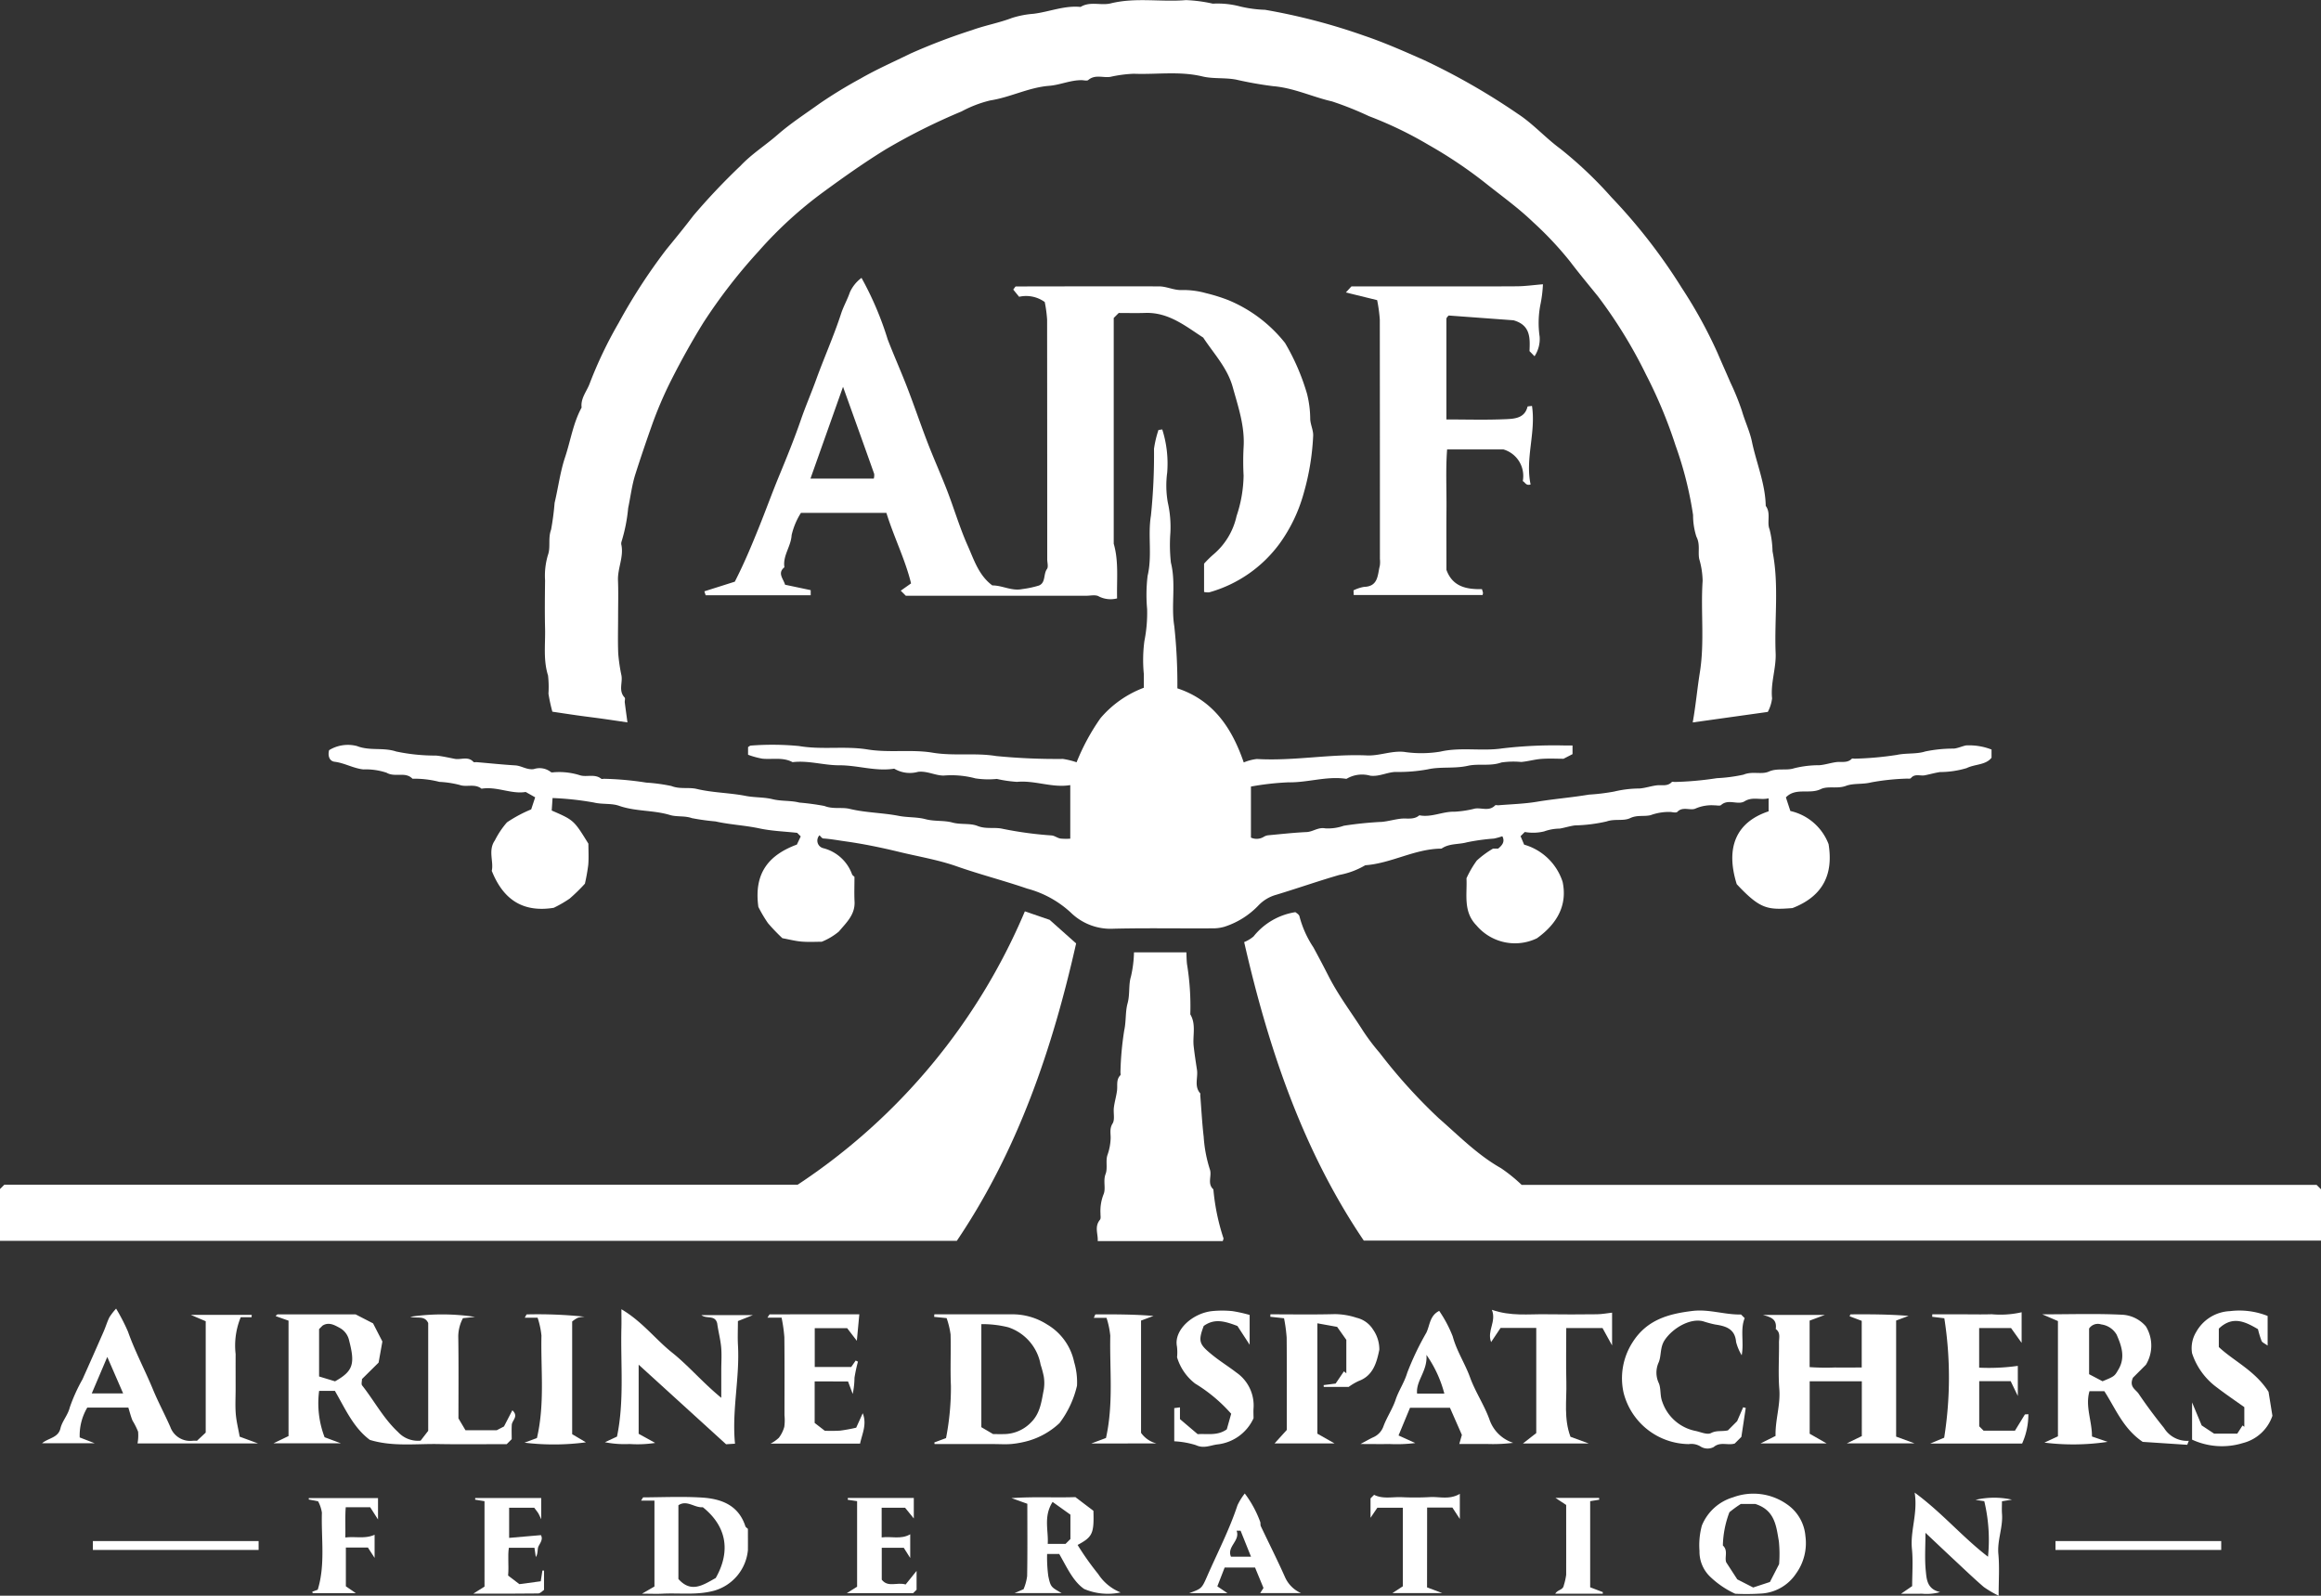<?xml version="1.0" encoding="UTF-8"?>
<svg xmlns="http://www.w3.org/2000/svg" xmlns:xlink="http://www.w3.org/1999/xlink" id="Group_183" data-name="Group 183" width="260" height="178.742" viewBox="0 0 260 178.742">
  <rect x="0" y="0" width="260" height="178.742" fill="#333333" stroke="none"/>
  <defs>
    <clipPath id="clip-path">
      <rect id="Rectangle_203" data-name="Rectangle 203" width="260" height="178.742" fill="none"></rect>
    </clipPath>
  </defs>
  <g id="Group_182" data-name="Group 182" clip-path="url(#clip-path)">
    <path id="Path_369" data-name="Path 369" d="M173.054,80.92c-.9-.132-1.816-.27-2.73-.4-.941-.131-1.885-.244-2.826-.376s-1.872-.276-2.867-.424a18.915,18.915,0,0,1-.437-2.018,11.52,11.52,0,0,0-.048-2.038c-.548-1.741-.29-3.505-.332-5.259-.043-1.8-.021-3.6,0-5.4a8.093,8.093,0,0,1,.323-2.843c.317-.867-.012-1.855.351-2.835a29.675,29.675,0,0,0,.394-3c.408-1.7.619-3.448,1.174-5.112.619-1.855.9-3.822,1.853-5.566-.133-1.005.553-1.787.876-2.62a47,47,0,0,1,3.26-6.839,63.816,63.816,0,0,1,5.345-8.236c1.02-1.248,2.048-2.5,3.021-3.781a72.509,72.509,0,0,1,5.309-5.612c1.241-1.317,2.785-2.285,4.135-3.465,1.489-1.3,3.133-2.358,4.718-3.5a52.173,52.173,0,0,1,4.6-2.806c1.8-1.037,3.7-1.867,5.559-2.782A67.131,67.131,0,0,1,211.65,3.37c1.466-.53,3-.8,4.465-1.358a10.479,10.479,0,0,1,2.41-.467c1.766-.215,3.457-.95,5.278-.767,1.069-.665,2.288-.128,3.379-.4,2.8-.694,5.623-.129,8.421-.367a16.524,16.524,0,0,1,3.014.4,9.81,9.81,0,0,1,3.038.308,13.883,13.883,0,0,0,2.811.379A68.366,68.366,0,0,1,255.572,4c2.3.781,4.491,1.751,6.7,2.729A74.917,74.917,0,0,1,272.8,12.764c1.7,1.111,3.09,2.688,4.737,3.894a45.412,45.412,0,0,1,5.737,5.444,62.747,62.747,0,0,1,7.876,10.151,52.351,52.351,0,0,1,4,7.274c.471,1.109.972,2.206,1.445,3.314a28.134,28.134,0,0,1,1.293,3.187c.335,1.167.878,2.289,1.119,3.441.5,2.4,1.5,4.7,1.548,7.2.61.812.1,1.837.427,2.617a11.02,11.02,0,0,1,.333,2.474c.746,3.784.192,7.6.349,11.4.07,1.7-.581,3.34-.4,5.065a4.275,4.275,0,0,1-.48,1.521l-8.409,1.178c.348-1.948.506-3.782.794-5.572.554-3.441.085-6.868.316-10.289a9.294,9.294,0,0,0-.383-2.456c-.158-.812.133-1.621-.313-2.486a7.82,7.82,0,0,1-.375-2.429,40.753,40.753,0,0,0-1.959-7.779,52.724,52.724,0,0,0-3.306-7.944,53.549,53.549,0,0,0-5.386-8.768c-1.052-1.3-2.132-2.594-3.139-3.923a38.569,38.569,0,0,0-4.143-4.407c-1.676-1.614-3.584-2.97-5.4-4.422a50.358,50.358,0,0,0-6.3-4.22,43.062,43.062,0,0,0-6.671-3.216,36.985,36.985,0,0,0-4.141-1.654c-2.212-.505-4.273-1.515-6.6-1.707a42.073,42.073,0,0,1-4.157-.737c-1.268-.237-2.56-.065-3.759-.353-2.561-.616-5.125-.2-7.683-.3a14.39,14.39,0,0,0-2.639.349c-.818.123-1.705-.3-2.469.353-.144.123-.482.02-.73.017-1.255-.015-2.433.536-3.632.63-2.317.181-4.359,1.291-6.615,1.638a13.354,13.354,0,0,0-3.207,1.229,69.094,69.094,0,0,0-8.5,4.249c-2.409,1.483-4.693,3.1-6.968,4.765a45.445,45.445,0,0,0-7.273,6.65,60.582,60.582,0,0,0-6.211,8.034c-1.274,2.062-2.457,4.189-3.553,6.352a44.067,44.067,0,0,0-2.232,5.22c-.632,1.788-1.245,3.588-1.818,5.392-.382,1.2-.534,2.51-.8,3.769a18.421,18.421,0,0,1-.752,3.79.67.67,0,0,0,0,.369c.258,1.352-.441,2.607-.388,3.946.054,1.364.012,2.732.012,4.1s-.043,2.734.016,4.1a19.013,19.013,0,0,0,.361,2.454c.144.816-.354,1.719.355,2.467.093.1-.007.363.016.547.086.692.186,1.381.3,2.247" transform="translate(-102.755 0)" fill="#fff"></path>
    <path id="Path_370" data-name="Path 370" d="M117.049,178.558c.26-1.04-.441-2.306.355-3.443a9.769,9.769,0,0,1,1.355-2.021,15.078,15.078,0,0,1,2.715-1.454l.445-1.351-1.064-.6c-1.6.275-3.228-.649-4.946-.365-.746-.6-1.686-.145-2.437-.418a11.16,11.16,0,0,0-2.281-.347,11.2,11.2,0,0,0-3.016-.353c-.8-.835-1.937-.114-2.9-.671a7.3,7.3,0,0,0-2.606-.372c-1.141-.127-2.1-.72-3.218-.857-.591-.073-.781-.689-.615-1.3a4.032,4.032,0,0,1,3.114-.462c1.445.57,2.935.126,4.4.613a21.244,21.244,0,0,0,4.478.455c.7.072,1.39.232,2.082.366s1.485-.331,2.1.349c.057.063.237.012.358.023,1.439.123,2.877.274,4.318.361.716.043,1.306.53,2.085.415a2.044,2.044,0,0,1,1.9.328c.1.093.36.01.546.014a7.706,7.706,0,0,1,2.656.331c.75.279,1.69-.186,2.445.406.077.06.243,0,.366.009a34.879,34.879,0,0,1,4.678.426,19.788,19.788,0,0,1,2.813.381c.979.385,1.929.112,2.847.33,1.805.43,3.664.426,5.462.776,1.015.2,2.048.132,3.011.369,1.015.25,2.057.131,3.01.381a28.017,28.017,0,0,1,2.816.38c.979.389,1.93.109,2.847.329,1.8.433,3.664.428,5.462.777,1.015.2,2.055.118,3.009.373,1.019.271,2.062.115,3.012.376s1.983.049,2.816.381c.979.39,1.93.108,2.847.329a41.481,41.481,0,0,0,5.471.738c.331.034.635.286.967.346a6.486,6.486,0,0,0,1.109.014v-6c-2.024.338-3.932-.551-5.958-.363a14.2,14.2,0,0,1-2.266-.328,9.551,9.551,0,0,1-2.4-.062,10.456,10.456,0,0,0-3.59-.313c-.963-.02-1.819-.534-2.83-.421a3.42,3.42,0,0,1-2.639-.332c-.039-.03-.122-.011-.183,0-2.023.279-3.982-.405-5.994-.4-1.751.008-3.475-.568-5.249-.35-1.078-.583-2.253-.28-3.384-.391a9.137,9.137,0,0,1-1.6-.44v-.859c.109-.061.209-.167.31-.167a31.21,31.21,0,0,1,5.393.05c2.569.441,5.161-.027,7.67.382,2.453.4,4.911-.034,7.3.363s4.786-.01,7.111.375a69.536,69.536,0,0,0,7.494.325,9.287,9.287,0,0,1,1.523.375,24.244,24.244,0,0,1,2.674-4.936,11.819,11.819,0,0,1,4.86-3.414v-1.518a16.227,16.227,0,0,1,.061-3.711,16.087,16.087,0,0,0,.306-3.587,17.849,17.849,0,0,1,.054-3.715c.535-2.254.008-4.535.372-6.743a65.9,65.9,0,0,0,.345-7.491,12.029,12.029,0,0,1,.5-2.108l.425-.06a12.6,12.6,0,0,1,.553,4.833,10.935,10.935,0,0,0,.065,3.332,12.547,12.547,0,0,1,.293,3.408,18.014,18.014,0,0,0,.057,3.342c.592,2.374,0,4.783.379,7.115a60.829,60.829,0,0,1,.347,6.971c4.052,1.335,6.132,4.5,7.434,8.3a5.425,5.425,0,0,1,1.469-.386c4.124.243,8.21-.583,12.33-.4,1.39.063,2.709-.534,4.133-.4a13.055,13.055,0,0,0,4.084-.025c2.32-.531,4.653-.023,6.931-.361a49.582,49.582,0,0,1,6.932-.33c.3,0,.6,0,.952,0v.971l-1.009.519c-.731,0-1.6-.048-2.467.014-.761.055-1.509.281-2.27.345a9.348,9.348,0,0,0-2.22.056c-1.258.45-2.553.1-3.764.373-1.508.341-3.057.071-4.5.4a17.989,17.989,0,0,1-3.589.288c-.961.029-1.817.541-2.831.422a3.4,3.4,0,0,0-2.639.332c-.039.03-.122.011-.183,0-2.146-.286-4.225.451-6.368.41a30.878,30.878,0,0,0-4.185.473V174.8a1.53,1.53,0,0,0,1.429-.081,1.2,1.2,0,0,1,.484-.176c1.438-.134,2.876-.294,4.317-.362.723-.034,1.3-.566,2.086-.416a5.319,5.319,0,0,0,2.088-.293,40.415,40.415,0,0,1,4.3-.435c.7-.074,1.385-.275,2.083-.354s1.461.157,2.08-.382c1.352.273,2.6-.439,3.945-.4a11.732,11.732,0,0,0,2.267-.348c.755-.13,1.6.342,2.277-.363.059-.062.24,0,.364-.01,1.439-.122,2.893-.157,4.314-.394,1.94-.324,3.9-.473,5.831-.8a22.817,22.817,0,0,0,2.825-.344,12.4,12.4,0,0,1,2.839-.342c.638-.048,1.26-.265,1.9-.349.583-.078,1.222.151,1.716-.373.059-.062.24,0,.364-.01a36.327,36.327,0,0,0,4.679-.423,17.785,17.785,0,0,0,2.993-.395c1-.421,2,.025,2.838-.345.964-.425,1.955-.079,2.832-.372a11.57,11.57,0,0,1,2.841-.341c.638-.054,1.26-.269,1.9-.349.585-.073,1.218.133,1.716-.374.061-.062.24,0,.364-.01a36.186,36.186,0,0,0,4.679-.421c1.079-.229,2.209-.07,3.189-.387a15.436,15.436,0,0,1,3.218-.32c.454-.053.888-.258,1.338-.356a6.929,6.929,0,0,1,2.866.461v.919c-.658.836-1.852.7-2.787,1.161a10.439,10.439,0,0,1-2.981.443c-.575.086-1.138.25-1.71.363-.516.1-1.108-.223-1.556.316-.081.1-.345.042-.525.059a25.834,25.834,0,0,0-3.932.421c-.957.243-1.972.072-2.815.387-.976.364-2.022-.022-2.823.366-1.272.616-2.81-.218-3.906.927l.5,1.523a5.978,5.978,0,0,1,4.281,3.715c.526,3.234-.494,5.786-4.046,7.159-2.778.216-3.6.149-6.243-2.677-1.3-4.158-.025-6.968,3.572-8.161V170.4c-.922.231-1.793-.221-2.7.337-.745.458-1.811-.319-2.624.415-.139.125-.476.029-.721.038a4.527,4.527,0,0,0-2.1.336c-.6.312-1.45-.271-2.081.392-.118.124-.483.047-.726.012a5.985,5.985,0,0,0-2.273.36c-.742.175-1.5-.047-2.291.332-.755.358-1.718.046-2.634.37a17.572,17.572,0,0,1-3.549.443c-.576.074-1.137.262-1.711.358a5.289,5.289,0,0,0-1.74.315,5.274,5.274,0,0,1-2.165.064l-.472.472.4.945a6.372,6.372,0,0,1,4.31,4.167c.535,2.53-.521,4.627-2.87,6.319a5.645,5.645,0,0,1-6.783-1.442c-1.518-1.549-1.027-3.491-1.115-5.275a11.427,11.427,0,0,1,1.153-1.984,10.587,10.587,0,0,1,1.823-1.341h.57c.461-.373.79-.783.468-1.385a7.238,7.238,0,0,1-.942.263,23.38,23.38,0,0,0-3,.412c-.951.267-2.007.109-2.868.713-2.981.011-5.607,1.648-8.544,1.863a8.993,8.993,0,0,1-2.9,1.083c-2.382.69-4.719,1.511-7.088,2.228a4.333,4.333,0,0,0-1.947,1.158,9.108,9.108,0,0,1-3.847,2.421,4.589,4.589,0,0,1-1.407.176c-3.664.025-7.33-.048-10.992.04a6.368,6.368,0,0,1-4.815-1.815,11.566,11.566,0,0,0-4.885-2.679c-2.614-.9-5.294-1.58-7.907-2.5-2.073-.726-4.273-1.086-6.417-1.606-2-.485-4-.9-6.049-1.186-.815-.114-1.631-.268-2.462-.321-.144-.009-.275-.226-.423-.356a.871.871,0,0,0,.453,1.451,4.642,4.642,0,0,1,3.2,2.932c.05.106.171.178.268.275,0,.921-.037,1.853.009,2.781.072,1.468-.951,2.373-1.755,3.34a7.173,7.173,0,0,1-1.92,1.145c-.638,0-1.444.049-2.241-.015-.7-.056-1.388-.239-2.169-.382a21.281,21.281,0,0,1-1.616-1.687,15.327,15.327,0,0,1-1.074-1.817c-.525-3.8,1.176-5.82,4.314-6.984l.431-.914-.4-.4c-1.405-.155-2.853-.2-4.247-.5-1.629-.345-3.3-.417-4.9-.778a26.183,26.183,0,0,1-2.636-.366c-.84-.293-1.692-.12-2.462-.352-1.868-.565-3.849-.381-5.713-1.035-.856-.3-1.863-.134-2.823-.367a33.636,33.636,0,0,0-4.619-.5l-.094,1.4c2.48,1.078,2.48,1.078,4.109,3.713,0,.764.05,1.571-.015,2.37a21.388,21.388,0,0,1-.376,2.112,20.336,20.336,0,0,1-1.705,1.667,13.574,13.574,0,0,1-1.789,1.034c-3.276.522-5.579-.742-6.927-4.113" transform="translate(-61.969 -80.977)" fill="#fff"></path>
    <path id="Path_371" data-name="Path 371" d="M114.806,273.953l2.776.952,2.967,2.642c-2.644,11.719-6.483,23.115-13.364,33.312H0v-5.8l.483-.483H89.352a68.693,68.693,0,0,0,25.454-30.62" transform="translate(0 -171.869)" fill="#fff"></path>
    <path id="Path_372" data-name="Path 372" d="M374.016,277.554a3.865,3.865,0,0,0,1.052-.632,7.44,7.44,0,0,1,4.688-2.721c.067.066.42.246.46.48a11.434,11.434,0,0,0,1.556,3.46c.578,1.066,1.151,2.149,1.695,3.217,1.119,2.2,2.6,4.138,3.906,6.2a24.037,24.037,0,0,0,1.829,2.41,60.577,60.577,0,0,0,6.605,7.31c2.245,1.956,4.343,4.11,6.981,5.6a17.88,17.88,0,0,1,2.314,1.87H494.15l.495.495v5.748H387.418c-6.809-10.068-10.661-21.448-13.4-33.434" transform="translate(-234.645 -172.025)" fill="#fff"></path>
    <path id="Path_373" data-name="Path 373" d="M229.355,83.541a35.964,35.964,0,0,1,2.928,6.882c.7,1.819,1.5,3.6,2.2,5.419.785,2.035,1.482,4.1,2.268,6.139.7,1.818,1.505,3.6,2.207,5.418.785,2.035,1.4,4.141,2.289,6.129.706,1.585,1.236,3.331,2.761,4.46,1.1-.013,2.161.65,3.33.413a11.1,11.1,0,0,0,1.884-.4c.784-.311.486-1.27.906-1.851.177-.245.029-.724.029-1.1q0-13.41-.013-26.82a14.184,14.184,0,0,0-.266-1.988,3.563,3.563,0,0,0-2.869-.587l-.658-.808c.152-.184.225-.349.3-.349q8.009-.018,16.018-.009c.9,0,1.7.468,2.642.409a9.494,9.494,0,0,1,2.633.351,19.672,19.672,0,0,1,2.474.77,15.814,15.814,0,0,1,6.381,4.813,24.975,24.975,0,0,1,2.46,5.687,11.762,11.762,0,0,1,.359,2.834c.027.635.366,1.272.329,1.894a27.775,27.775,0,0,1-1.066,6.438,17.548,17.548,0,0,1-2.674,5.588,14.679,14.679,0,0,1-7.905,5.489,1.877,1.877,0,0,1-.575-.043v-3.169a11.686,11.686,0,0,1,1.033-1.02,7.823,7.823,0,0,0,2.609-4.321,14.813,14.813,0,0,0,.786-4.525,29.4,29.4,0,0,1,0-3.165c.151-2.363-.606-4.545-1.221-6.763-.6-2.148-2.12-3.732-3.3-5.527-2-1.3-3.893-2.854-6.493-2.766-.992.034-1.985.006-2.975.006l-.559.559v25.29c.572,1.97.327,3.99.376,6.122a2.912,2.912,0,0,1-2.031-.214c-.351-.229-.957-.081-1.447-.081q-9.22,0-18.439,0h-1.749l-.568-.569,1.155-.816c-.642-2.648-1.921-5.18-2.764-7.9h-9.571a7.973,7.973,0,0,0-1.045,2.494c-.069,1.275-1.014,2.3-.807,3.6-.816.651-.124,1.278.074,1.955l2.87.607v.571H211.893l-.142-.439,3.409-1.08c1.025-2,1.84-3.953,2.64-5.93s1.516-3.966,2.327-5.928c.853-2.065,1.7-4.144,2.428-6.256.525-1.523,1.167-3,1.713-4.509.9-2.482,1.981-4.894,2.8-7.407.266-.815.707-1.572.982-2.385a4.094,4.094,0,0,1,1.3-1.614m-2.068,12.2-3.648,10.283h7.093a1.4,1.4,0,0,0,.045-.531c-1.11-3.13-2.235-6.256-3.489-9.752" transform="translate(-132.846 -52.411)" fill="#fff"></path>
    <path id="Path_374" data-name="Path 374" d="M408.1,87.229l-3.5-.859.626-.681h7.539c3.662,0,7.324.015,10.986-.01.933-.006,1.866-.141,2.926-.227a14.487,14.487,0,0,1-.3,2.359,10.682,10.682,0,0,0-.07,3.511,3.522,3.522,0,0,1-.572,2.195l-.563-.576c.056-1.41.157-2.91-1.8-3.455l-7.259-.534a2.26,2.26,0,0,0-.194.221.338.338,0,0,0-.058.161c0,3.715,0,7.43,0,11.261,2.285,0,4.507.071,6.721-.034.936-.044,2.059-.119,2.367-1.4.01-.044.22-.039.5-.083.455,2.97-.775,5.882-.155,8.8-.525.163-.594-.23-.877-.379a3.088,3.088,0,0,0-2.175-3.548h-6.3c-.172,2.251-.048,4.522-.072,6.787-.022,2.234,0,4.469-.005,6.7.684,1.909,2.275,2.2,3.981,2.165.055.192.095.3.114.414a.918.918,0,0,1-.048.246H405.479c-.009-.2-.016-.366-.023-.525a4.377,4.377,0,0,1,1.17-.388c1.63-.045,1.515-1.352,1.78-2.38a3.066,3.066,0,0,0,.009-.743q0-13.406-.013-26.813a16.957,16.957,0,0,0-.3-2.191" transform="translate(-253.835 -53.61)" fill="#fff"></path>
    <path id="Path_375" data-name="Path 375" d="M343.841,318.621H329.824c.057-.795-.395-1.6.252-2.387.125-.152.05-.471.059-.714a5.089,5.089,0,0,1,.329-2.1c.31-.676-.064-1.518.244-2.317.25-.647-.024-1.494.218-2.148a6.211,6.211,0,0,0,.342-1.724c.048-.584-.167-1.153.221-1.776.281-.452.071-1.192.146-1.795.08-.637.272-1.26.353-1.9.073-.585-.118-1.215.374-1.716.062-.063,0-.241.01-.364a34.6,34.6,0,0,1,.425-4.677c.223-1.019.11-2.06.372-3.01.282-1.02.088-2.074.379-3.008a13.179,13.179,0,0,0,.34-2.711h5.869c.019.39.017.862.071,1.327a29.081,29.081,0,0,1,.368,5.621c.677,1.132.246,2.381.378,3.57.1.883.234,1.762.37,2.64s-.344,1.843.366,2.643c.031.035,0,.121,0,.183.124,1.563.206,3.131.386,4.687a15.136,15.136,0,0,0,.685,3.624c.271.724-.328,1.608.4,2.257a24.294,24.294,0,0,0,1.135,5.49c.012.049-.027.111-.08.3" transform="translate(-206.858 -179.601)" fill="#fff"></path>
    <path id="Path_376" data-name="Path 376" d="M89.1,403.665H87.324a10.657,10.657,0,0,0,.614,5.194l1.825.679H82.211l1.687-.813V395.8l-1.435-.507a.6.6,0,0,1,.092-.126.28.28,0,0,1,.154-.073c2.915,0,5.831,0,8.7,0l1.958,1.009,1.044,2.03c-.111.621-.267,1.492-.424,2.366l-1.861,1.841c0,.238-.1.563.016.714,1.363,1.726,2.392,3.708,4.029,5.227a3.012,3.012,0,0,0,2.524.958l.849-1.1V396.067c-.4-.879-1.22-.484-2.011-.7a24.238,24.238,0,0,1,7.257.013l-1.355.142a4.429,4.429,0,0,0-.524,2.025c.05,3.1.021,6.2.021,9.2l.788,1.328h3.5l.812-.424.939-1.811c.742.682-.036,1.123-.066,1.633-.032.549-.007,1.1-.007,1.6l-.559.559c-2.48,0-5.072.036-7.662-.01-2.553-.045-5.129.31-7.669-.465-1.826-1.356-2.743-3.458-3.91-5.481m.01-1.082c2.051-1.149,2.25-1.971,1.58-4.557a2.107,2.107,0,0,0-1.006-1.4c-.56-.3-1.247-.745-1.978-.279l-.384.384v5.309l1.788.544" transform="translate(-51.576 -247.866)" fill="#fff"></path>
    <path id="Path_377" data-name="Path 377" d="M36.1,394.34H34.887a8.34,8.34,0,0,0-.572,4.126c-.006,1.3,0,2.607,0,3.911,0,.931-.057,1.867.017,2.792.065.819.274,1.627.438,2.55l2.063.759H23.325a4.8,4.8,0,0,0,.064-1.321,8.1,8.1,0,0,0-.618-1.228c-.2-.476-.32-.981-.474-1.467h-4.6a6.113,6.113,0,0,0-.848,3.343l1.681.65h-5.9c.744-.612,1.809-.6,2.062-1.669.195-.823.832-1.469,1.05-2.362a19.04,19.04,0,0,1,1.417-3.129c.8-1.778,1.588-3.563,2.37-5.35.23-.525.392-1.081.643-1.595a6.9,6.9,0,0,1,.754-.975,21.666,21.666,0,0,1,1.328,2.573c.786,2.225,1.9,4.3,2.8,6.478.589,1.432,1.332,2.8,1.952,4.22a2.359,2.359,0,0,0,2.508,1.53c.183-.009.366,0,.475,0l.975-.914V394.788l-1.661-.71H36.12q-.009.131-.018.262m-14.388,8.531-1.776-4.084L18.2,402.872Z" transform="translate(-7.92 -246.79)" fill="#fff"></path>
    <path id="Path_378" data-name="Path 378" d="M529.528,395.168h6.924l-1.706.637v5.208a25.928,25.928,0,0,0,2.829.043c.984.018,1.968,0,3.008,0v-5.225l-1.358-.512c.029-.057.073-.214.118-.215,2.155-.012,4.31-.01,6.489.172l-1.395.521v13l2.057.756h-7.578l1.678-.813V402.6h-5.841v5.874l1.9,1.09h-7.412l1.69-.842c-.052-1.76.563-3.453.421-5.24-.137-1.727-.019-3.474-.036-5.212-.005-.527.2-1.123-.366-1.522.165-1.118-.555-1.333-1.426-1.578" transform="translate(-332.031 -247.876)" fill="#fff"></path>
    <path id="Path_379" data-name="Path 379" d="M282.238,395.51l-1.4-.139c.006-.1.013-.191.019-.287h1.048c2.538,0,5.077.006,7.615,0a7.2,7.2,0,0,1,3.98,1.143,6.407,6.407,0,0,1,3.02,4.211,7.9,7.9,0,0,1,.319,2.637,11.053,11.053,0,0,1-1.954,4.187,8.58,8.58,0,0,1-3.441,1.977,10.862,10.862,0,0,1-1.888.366c-.675.063-1.36.014-2.042.014h-6.633l-.023-.183,1.309-.487a29.736,29.736,0,0,0,.548-5.852c-.085-1.916.013-3.839-.038-5.757a9.324,9.324,0,0,0-.443-1.828m5.208,12.989c.473,0,.846.008,1.217,0a4.256,4.256,0,0,0,3.009-1.289c1.068-1.042,1.186-2.379,1.448-3.685a4.677,4.677,0,0,0,0-1.482,11.62,11.62,0,0,0-.357-1.335,5.416,5.416,0,0,0-3.625-4.175,11.9,11.9,0,0,0-3.011-.35v11.542l1.318.774" transform="translate(-176.192 -247.861)" fill="#fff"></path>
    <path id="Path_380" data-name="Path 380" d="M630.188,409.65l-4.988-.328c-2.206-1.5-3.04-3.738-4.3-5.679h-1.662c-.5,1.714.292,3.342.278,5.077l1.754.6a26.063,26.063,0,0,1-7.084.086l1.518-.706V395.79l-1.754-.755c3.271,0,6.176-.1,9.068.052a3.755,3.755,0,0,1,2.539,1.3,4.143,4.143,0,0,1,.006,4.293l-1.457,1.456c-.453,1.029.316,1.32.628,1.781.892,1.323,1.85,2.606,2.853,3.849a3.035,3.035,0,0,0,2.775,1.438l-.174.451m-9.494-7.121c1.4-.57,1.356-.594,1.79-1.327.8-1.357.335-2.662-.208-3.9a2.357,2.357,0,0,0-1.73-1.143,1.179,1.179,0,0,0-1.353.465v5.111l1.5.79" transform="translate(-385.172 -247.811)" fill="#fff"></path>
    <path id="Path_381" data-name="Path 381" d="M183.716,393.574c2.329,1.375,3.8,3.361,5.673,4.854,1.85,1.476,3.37,3.308,5.506,5.064v-3.128c0-.869.067-1.745-.019-2.606-.087-.878-.323-1.742-.436-2.6-.238-.99-1.2-.471-1.773-.931h5.77l-1.679.669c0,.982-.042,1.846.007,2.706.209,3.678-.7,7.3-.332,11.028l-1,.063-9.793-8.913v7.741l1.853,1.023a12.992,12.992,0,0,1-2.866.122,11.309,11.309,0,0,1-2.766-.2l1.353-.632c.836-4.026.389-8.141.494-12.234.016-.6,0-1.207,0-2.026" transform="translate(-114.097 -246.915)" fill="#fff"></path>
    <path id="Path_382" data-name="Path 382" d="M383.417,395.489l-1.537-.165.013-.275c2.4,0,4.8.042,7.2-.022a7.941,7.941,0,0,1,2.448.407,2.975,2.975,0,0,1,1.845,1.316,3.869,3.869,0,0,1,.706,2.266c-.291,1.394-.67,2.9-2.309,3.5a6.5,6.5,0,0,0-1.119.661h-2.8c0-.066-.006-.131-.009-.2l1.342-.174.93-1.37.268.224v-3.749l-1.028-1.453-2.215-.4v12.364l1.926,1.093h-6.724L383.725,408c0-3.512.016-6.924-.013-10.335a17.508,17.508,0,0,0-.294-2.177" transform="translate(-239.579 -247.825)" fill="#fff"></path>
    <path id="Path_383" data-name="Path 383" d="M413.239,408.016l1.88.85a16.719,16.719,0,0,1-2.936.109c-.922.02-1.845,0-3.209,0,.715-.38,1.052-.578,1.405-.742a2.09,2.09,0,0,0,1.175-1.25c.379-1.018,1.017-1.944,1.36-2.971s.978-1.928,1.3-3.012a31.7,31.7,0,0,1,2.146-4.5c.4-.835.366-1.9,1.436-2.438a14.007,14.007,0,0,1,1.516,2.864c.443,1.637,1.377,3.031,1.946,4.6.584,1.612,1.58,3.074,2.162,4.686a4.157,4.157,0,0,0,2.665,2.632,18.621,18.621,0,0,1-2.91.128c-.984.007-1.968,0-3.128,0l.29-1.017L419,404.913h-4.472l-1.285,3.1m5.129-4.684a13.517,13.517,0,0,0-2.006-4.34c.15,1.808-1.2,2.892-1.046,4.34Z" transform="translate(-256.576 -247.224)" fill="#fff"></path>
    <path id="Path_384" data-name="Path 384" d="M590.5,394.473V397.9l-1.187-1.662h-3.57v4.44a23.265,23.265,0,0,0,4.33-.2v3.369l-.8-1.658H585.75v5.057l.489.489h3.515l1.114-1.82.386-.025a7.925,7.925,0,0,1-.7,3.29h-10.3l1.569-.654a42.829,42.829,0,0,0,.017-13.383l-1.358-.163.011-.278h3.3c1.117,0,2.236.028,3.353-.008a10.6,10.6,0,0,0,3.347-.221" transform="translate(-364.036 -247.479)" fill="#fff"></path>
    <path id="Path_385" data-name="Path 385" d="M235.991,402.605v4.65l1.132.875a16.844,16.844,0,0,0,1.721-.013,17.971,17.971,0,0,0,1.8-.33l.733-1.619c.49,1.24-.063,2.285-.3,3.406H231.043a4.046,4.046,0,0,0,.933-.652,3.607,3.607,0,0,0,.612-1.226,5.515,5.515,0,0,0,.022-1.3c0-2.916.019-5.832-.014-8.747a17.137,17.137,0,0,0-.311-2.188H230.7c.153-.216.209-.364.265-.364,3.348-.011,6.7-.01,10.029-.01-.091.977-.182,1.943-.278,2.968l-1.088-1.418H236v4.35h4.088l.5-.721.252.124a17.117,17.117,0,0,0-.386,1.8,9.6,9.6,0,0,1-.2,1.818l-.524-1.4Z" transform="translate(-144.732 -247.865)" fill="#fff"></path>
    <path id="Path_386" data-name="Path 386" d="M499.471,407.376l1.036-1.036.676-1.558.288.078-.489,3.241-.746.746c-.8.24-1.6-.243-2.354.391a1.471,1.471,0,0,1-1.413-.022,1.963,1.963,0,0,0-1.376-.306,7.62,7.62,0,0,1-7.305-5.749,7.442,7.442,0,0,1,1.01-5.661c1.606-2.529,4.035-3.186,6.727-3.508,1.839-.22,3.6.442,5.419.4l.408.409c-.52,1.287-.061,2.677-.333,4.158a5.642,5.642,0,0,1-.63-1.491c-.12-1.5-1.205-1.785-2.347-1.955a12.1,12.1,0,0,1-1.34-.359c-1.458-.384-3.416.766-4.307,2.1-.554.828-.356,1.754-.683,2.516a2.754,2.754,0,0,0,.038,2.348c.24.626.1,1.365.382,2.075a4.953,4.953,0,0,0,3.613,3.221c.623.113,1.392.493,1.838.26.622-.325,1.185-.152,1.889-.3" transform="translate(-305.912 -247.149)" fill="#fff"></path>
    <path id="Path_387" data-name="Path 387" d="M453.093,395.762h-4l-1.058,1.585c-.486-1.283.622-2.279.084-3.618,2.142.742,4.084.471,6.01.5s3.848.021,5.772,0c.561-.006,1.121-.117,1.685-.18v3.672l-1.072-1.949h-4.062c0,2.026-.039,4.056.011,6.084.049,2-.306,4.027.462,6.095l2.045.751H451.6l1.493-1.163Z" transform="translate(-281 -247.012)" fill="#fff"></path>
    <path id="Path_388" data-name="Path 388" d="M667.293,394.608v3.328c-.326-.24-.6-.337-.677-.518a10.586,10.586,0,0,1-.405-1.321c-1.414-.829-2.833-1.546-4.386-.061V398.1c1.7,1.591,4.06,2.643,5.568,5.009.116.712.276,1.7.436,2.69a4.705,4.705,0,0,1-3.3,3.052,7.965,7.965,0,0,1-5.7-.38V404.3l1.073,2.575,1.4.928h2.588l.592-.918.2.148v-2.2c-.943-.676-2.028-1.407-3.061-2.2a7.729,7.729,0,0,1-2.793-3.836,3.477,3.477,0,0,1,.455-2.373,4.549,4.549,0,0,1,3.79-2.348,8.56,8.56,0,0,1,4.222.541" transform="translate(-413.271 -247.21)" fill="#fff"></path>
    <path id="Path_389" data-name="Path 389" d="M356.3,395.679c-.667,1.767-.5,2.076.924,3.242.875.717,1.829,1.3,2.713,1.982a4.483,4.483,0,0,1,1.938,4.015c-.028.37,0,.744,0,1.116a5.057,5.057,0,0,1-4.1,2.938c-.8.117-1.48.479-2.355.076a9.575,9.575,0,0,0-2.427-.431V404.9l.639-.084v1.316l1.984,1.685c1.11-.071,2.206.208,3.261-.538l.494-1.747a17.456,17.456,0,0,0-4.042-3.384,5.813,5.813,0,0,1-2.022-2.945,5.415,5.415,0,0,0-.014-1.221c-.361-1.834,1.772-3.737,3.984-3.954a11.493,11.493,0,0,1,2.23.006,15.854,15.854,0,0,1,1.931.431V397.8l-1.367-2.1c-1.428-.541-2.563-.869-3.765-.012" transform="translate(-221.452 -247.17)" fill="#fff"></path>
    <path id="Path_390" data-name="Path 390" d="M192.806,460.831l1.405-.812V450.4h-1.5c.149-.216.2-.365.258-.365,2.169-.012,4.345-.111,6.507.018,2.19.131,4.144.824,4.921,3.219.034.105.168.178.284.293,0,.775.007,1.577,0,2.379a5.237,5.237,0,0,1-3.806,4.55c-1.94.519-3.873.229-5.806.332-.608.032-1.219,0-2.258,0m8.265-1.759c1.75-3.092,1.147-5.861-1.448-7.93-.927.09-1.774-.857-2.734-.219v8.259c1.434,1.612,2.763.679,4.181-.11" transform="translate(-120.899 -282.307)" fill="#fff"></path>
    <path id="Path_391" data-name="Path 391" d="M514.9,460.167a10.106,10.106,0,0,1-2.842-1.938,3.88,3.88,0,0,1-1.164-2.859,8.388,8.388,0,0,1,.268-2.846,5.429,5.429,0,0,1,3.5-3.162,6.534,6.534,0,0,1,6.036.787,4.788,4.788,0,0,1,2.061,3.547,5.836,5.836,0,0,1-1.041,4.2,5.031,5.031,0,0,1-3.958,2.25,25.59,25.59,0,0,1-2.861.02m.629-10.061a13.4,13.4,0,0,0-1.28.928,11.13,11.13,0,0,0-.735,3.727c.615.571.171,1.288.37,1.877l1.245,1.918,1.78.91,1.877-.618,1.027-2a14.081,14.081,0,0,0-.029-2.584c-.294-1.646-.419-3.459-2.648-4.158h-1.607" transform="translate(-320.516 -281.642)" fill="#fff"></path>
    <path id="Path_392" data-name="Path 392" d="M309.412,456.4h-1.359a15.436,15.436,0,0,0,.136,2.5c.263,1.234.333,1.219,1.486,1.882h-5.259l1-.433a5.554,5.554,0,0,0,.4-1.469c.047-2.655.021-5.311.021-8.1l-1.779-.633c2.553-.182,4.816-.032,7.161-.113l2.022,1.532c.08,2.547-.1,2.931-1.772,3.827a31.389,31.389,0,0,0,2.307,3.257,5.353,5.353,0,0,0,2.513,2.061,6.816,6.816,0,0,1-4.08-.384c-1.235-.841-1.912-2.382-2.8-3.927m-.74-5.83c-1.047,1.643-.448,3.2-.547,4.7h2l.542-.542V452l-2-1.429" transform="translate(-190.755 -282.335)" fill="#fff"></path>
    <path id="Path_393" data-name="Path 393" d="M574.224,453.188c0,1.551-.1,2.912.035,4.248.095.927.126,2.063,1.609,2.39a5.593,5.593,0,0,1-2.06.18c-.677.027-1.356.006-2.319.006l1.245-.854c0-1.369.112-2.791-.027-4.188-.2-2.03.679-3.958.307-6.288,3.08,2.262,5.364,5,8.216,7.183a18.644,18.644,0,0,0-.416-6.218l-.983-.151a9.175,9.175,0,0,1,4.081-.023l-1.118.182c0,.458-.031.94.006,1.416.115,1.52-.551,2.954-.407,4.5.136,1.457.029,2.936.029,4.66a11.552,11.552,0,0,1-1.666-.976c-1.109-.955-2.167-1.97-3.238-2.969-1.034-.964-2.06-1.936-3.294-3.1" transform="translate(-358.533 -281.489)" fill="#fff"></path>
    <path id="Path_394" data-name="Path 394" d="M163.014,408.526l1.539.912a27.19,27.19,0,0,1-6.88.039l1.395-.522c.9-3.875.418-7.684.505-11.467a9.188,9.188,0,0,0-.431-2.007H157.7c.135-.22.185-.372.236-.372a50.226,50.226,0,0,1,6.479.259,3.73,3.73,0,0,0-.765.116,3.328,3.328,0,0,0-.636.42Z" transform="translate(-98.919 -247.876)" fill="#fff"></path>
    <path id="Path_395" data-name="Path 395" d="M328.067,409.566l1.644-.614c.857-3.857.4-7.665.482-11.447a9.426,9.426,0,0,0-.423-2.012h-1.423c.109-.224.15-.383.192-.384,2.156-.012,4.312-.011,6.493.171l-1.393.52v12.575a3.022,3.022,0,0,0,1.737,1.189Z" transform="translate(-205.818 -247.876)" fill="#fff"></path>
    <path id="Path_396" data-name="Path 396" d="M370.016,460.1h-4.578l.369-.575-.945-2.288h-3.406l-.818,2.106,1.138.766h-4.3c1.352-.5,1.4-.477,1.984-1.813,1.165-2.673,2.52-5.266,3.438-8.047a6.958,6.958,0,0,1,.813-1.307,12.268,12.268,0,0,1,1.715,3.142c.073.152.011.369.083.522.907,1.915,1.865,3.806,2.725,5.742a3.518,3.518,0,0,0,1.78,1.753m-6.773-6.989-.446,0c.432,1.132-1.126,1.779-.63,2.911h2.245l-1.169-2.914" transform="translate(-224.27 -281.649)" fill="#fff"></path>
    <path id="Path_397" data-name="Path 397" d="M143.541,450.67l-1.052-.172.015-.183h7.389v2.38c-.2-.411-.246-.556-.328-.679-.131-.2-.283-.385-.455-.614H146.3v3.377l3.563-.309c.237.42-.01.779-.258,1.224-.177.319-.034.814-.315,1.235-.047-.323-.1-.647-.153-1.043h-2.867c-.148.945.016,1.987-.085,3.112l1.261.963,2.395-.322.186-1.2.181,0v2.166c-.164.105-.41.4-.659.4-2.339.035-4.678.021-7.262.021l1.255-.792Z" transform="translate(-89.266 -282.513)" fill="#fff"></path>
    <path id="Path_398" data-name="Path 398" d="M255.728,450.662l-1.05-.158c.005-.065.01-.13.016-.2h7.386V452.6l-.976-1.2h-2.625v3.324c1.069-.151,2.147.259,3.2-.353v2.658l-.721-1.144h-2.468v3.572c.7.912,1.721.242,2.675.537l1.226-1.524v2.113l-.38.38H254.58l1.148-.721Z" transform="translate(-159.715 -282.509)" fill="#fff"></path>
    <path id="Path_399" data-name="Path 399" d="M93.211,460.812l.609-.219c.862-2.787.383-5.726.466-8.629a3.922,3.922,0,0,0-.427-1.275l-1.048-.2.011-.162h7.751v2.4l-.876-1.371h-2.74c-.084,1.067-.018,2.149-.047,3.39,1.12-.146,2.192.181,3.28-.307v2.59l-.753-1.163H96.971v4.346l1.119.767H93.251l-.04-.17" transform="translate(-58.227 -282.522)" fill="#fff"></path>
    <path id="Path_400" data-name="Path 400" d="M418.332,459.542l1.7.638h-5.58l1.168-.76v-8.8h-2.856L412,451.747v-2.174l.4-.4c.96.491,2.026.226,3.069.263a31.023,31.023,0,0,0,3.159-.007c1.066-.072,2.194.331,3.376-.365v2.813l-.836-1.281h-2.827Z" transform="translate(-258.473 -281.731)" fill="#fff"></path>
    <path id="Path_401" data-name="Path 401" d="M467.559,450.28h4.886c.007.066.014.132.021.2l-1.019.165v9.647l1.413.537c0,.061,0,.123.007.184l-2.528,0h-2.806c.289-.481.874-.392.963-.949a7.135,7.135,0,0,0,.263-1.171c.006-2.6,0-5.193,0-7.824l-1.2-.791" transform="translate(-293.315 -282.491)" fill="#fff"></path>
    <rect id="Rectangle_201" data-name="Rectangle 201" width="18.565" height="0.995" transform="translate(10.404 172.623)" fill="#fff"></rect>
    <rect id="Rectangle_202" data-name="Rectangle 202" width="18.564" height="0.995" transform="translate(230.258 172.623)" fill="#fff"></rect>
  </g>
</svg>
